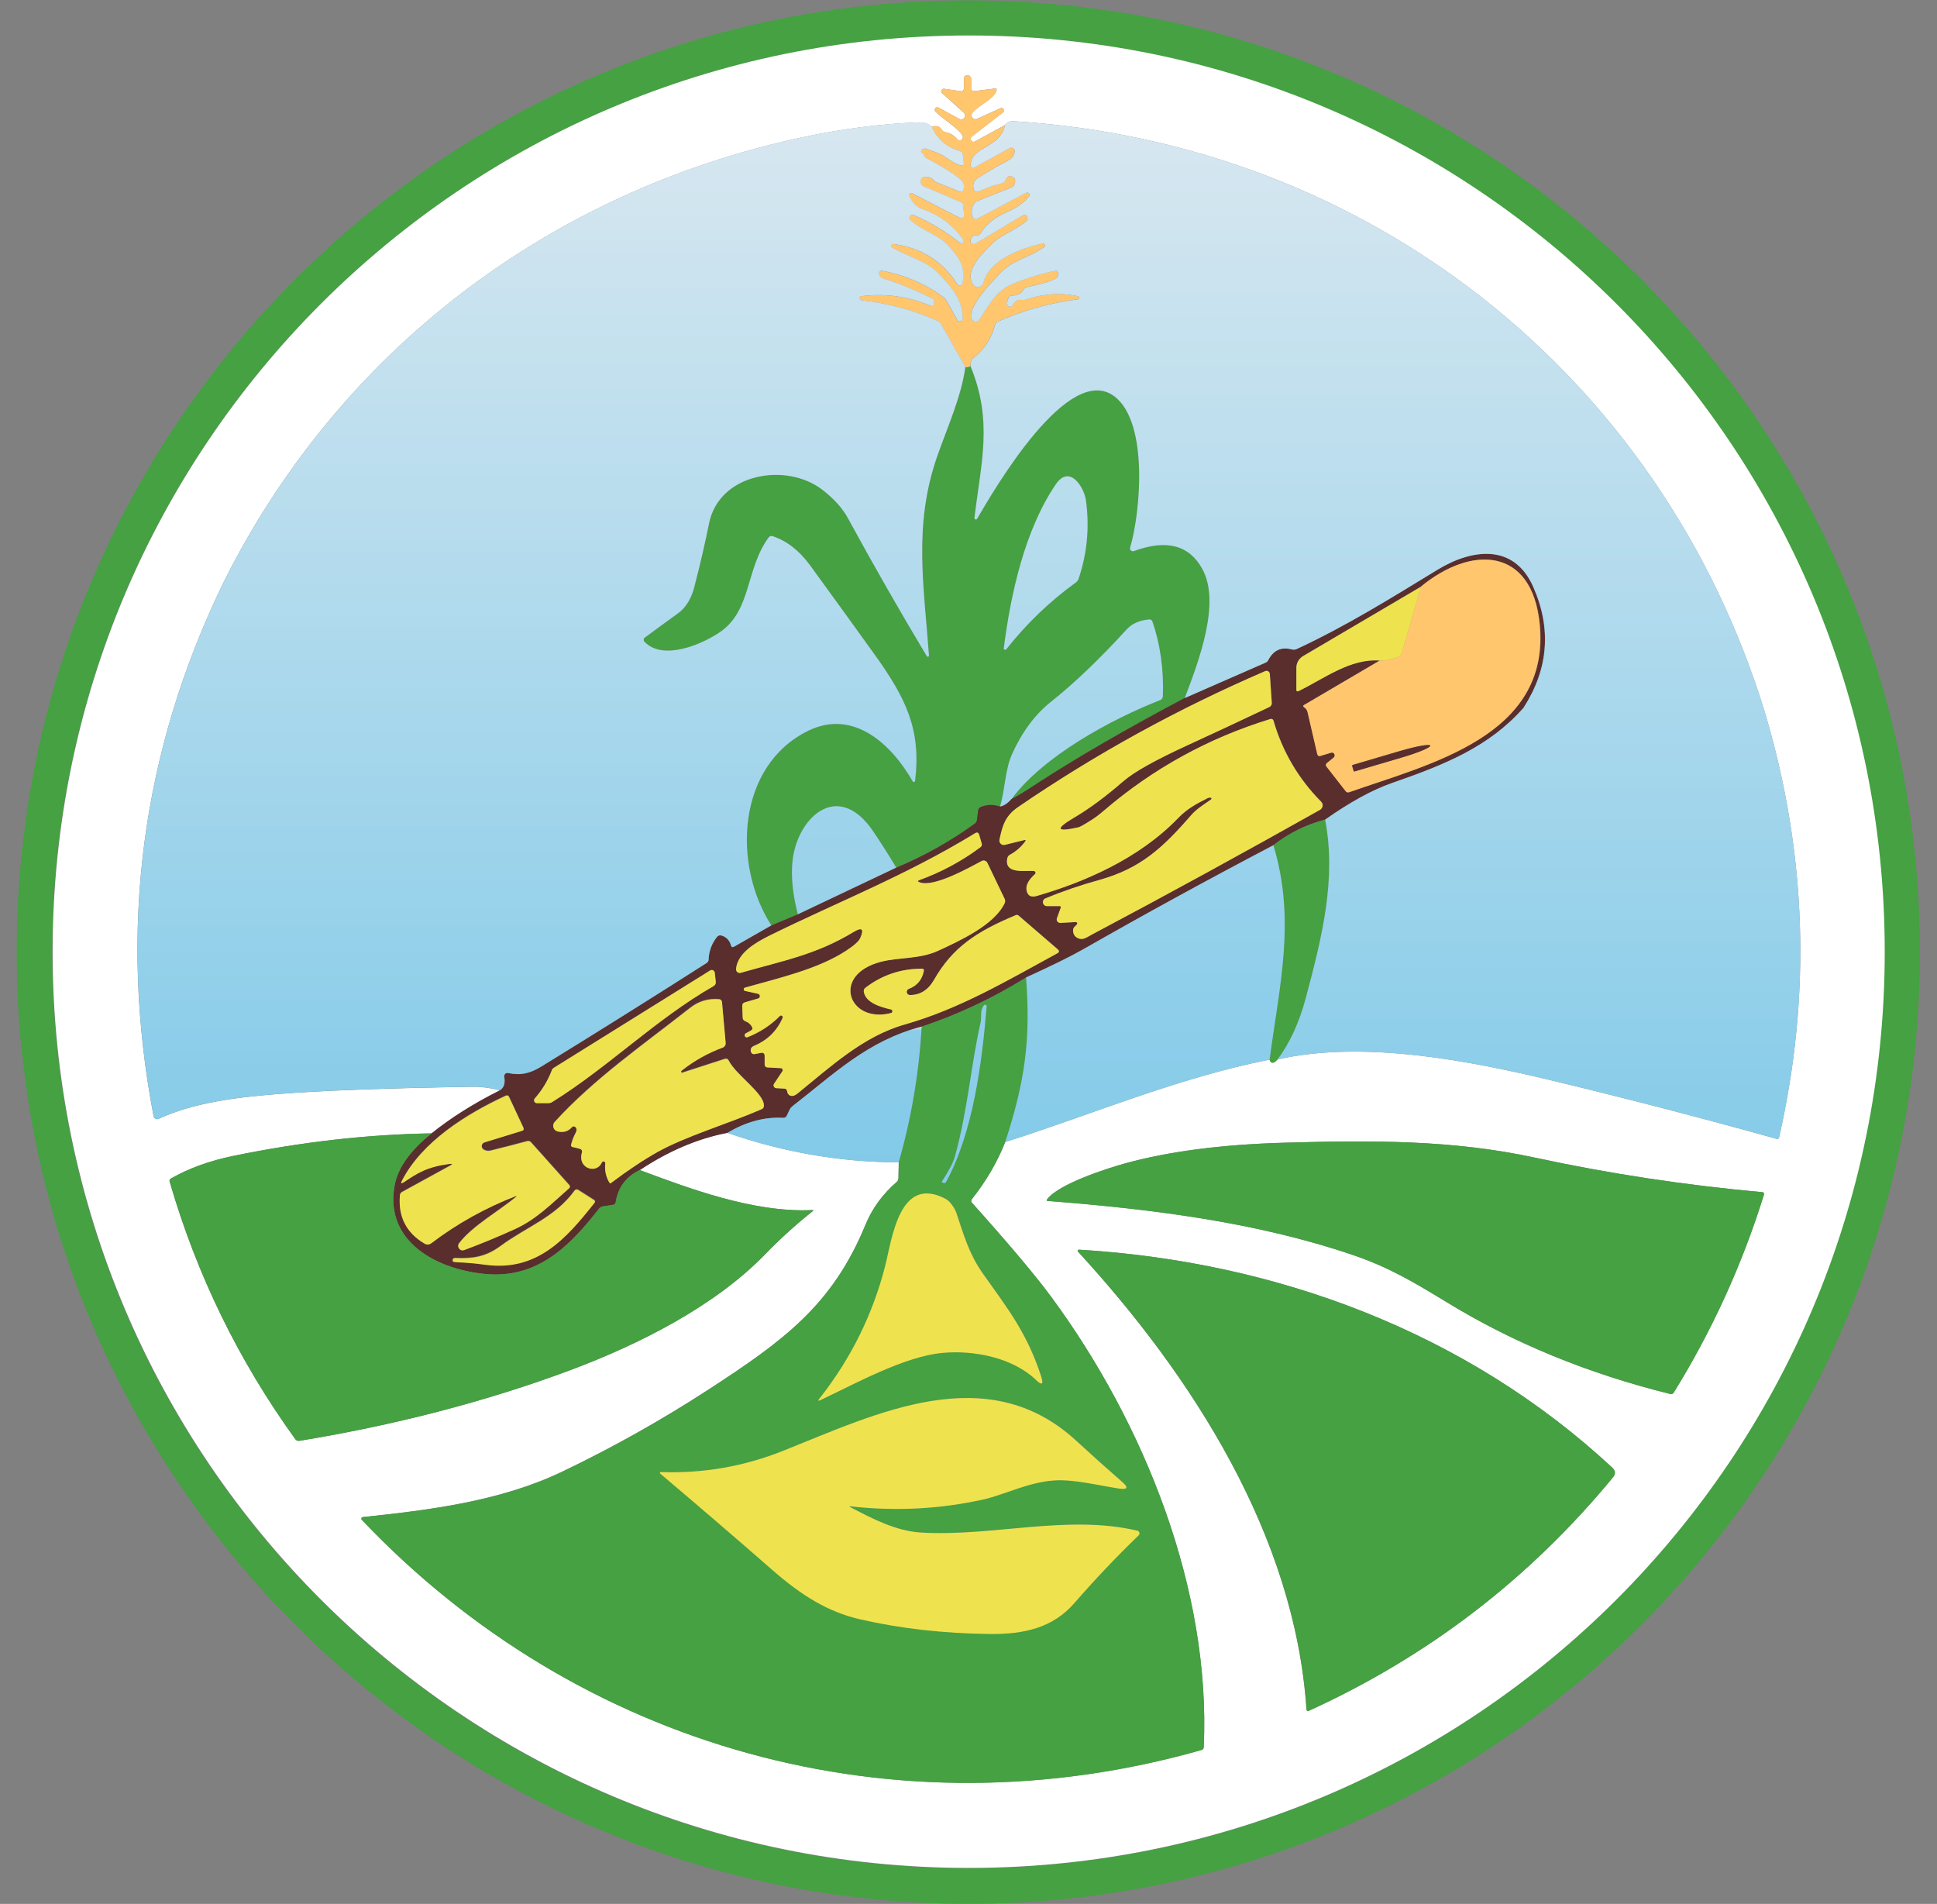 <svg width="58" height="57" viewBox="0 0 58 57" fill="none" xmlns="http://www.w3.org/2000/svg">
<rect x="0" y="0" width="58" height="57" fill="#808080" stroke="none"/>
<path d="M57.487 28.503C57.487 44.239 44.729 56.996 28.995 56.996C13.261 56.996 0.5 44.239 0.5 28.503C0.5 12.767 13.258 0.011 28.995 0.011C44.731 0.011 57.487 12.769 57.487 28.503ZM56.422 28.503C56.422 13.353 44.142 1.074 28.992 1.074C13.843 1.074 1.565 13.355 1.565 28.503C1.565 43.651 13.845 55.933 28.995 55.933C44.145 55.933 56.424 43.653 56.424 28.503H56.422Z" fill="#45A142"/>
<path d="M56.435 28.492C56.435 43.642 44.156 55.922 29.006 55.922C13.856 55.922 1.576 43.642 1.576 28.492C1.576 13.342 13.856 1.062 29.006 1.062C44.156 1.062 56.435 13.342 56.435 28.492ZM27.897 3.793C27.806 3.701 27.673 3.656 27.496 3.665C26.372 3.707 25.212 3.857 24.016 4.112C16.465 5.729 10.157 10.499 6.69 17.44C4.231 22.507 3.533 27.832 4.598 33.416C4.611 33.486 4.687 33.526 4.75 33.496C5.819 33.001 7.133 32.849 8.291 32.756C9.617 32.651 11.574 32.577 14.158 32.537C14.413 32.533 14.683 32.569 14.967 32.642C14.181 33.035 13.499 33.465 12.922 33.931C10.994 33.962 9.018 34.188 6.996 34.604C6.275 34.753 5.646 34.979 5.115 35.285C5.079 35.306 5.066 35.337 5.079 35.375C5.889 38.163 7.141 40.734 8.841 43.085C8.871 43.125 8.917 43.144 8.963 43.136C11.713 42.687 14.512 41.982 17.118 41.004C19.122 40.251 21.397 39.112 22.905 37.556C23.354 37.094 23.831 36.662 24.333 36.261C24.364 36.238 24.36 36.227 24.32 36.227C22.54 36.314 20.549 35.546 19.155 35.029C20.02 34.456 20.893 34.085 21.781 33.914C23.464 34.5 25.174 34.793 26.91 34.798L26.901 35.274C26.901 35.316 26.882 35.356 26.849 35.384C26.427 35.749 26.115 36.177 25.914 36.666C24.921 39.081 23.451 40.146 21.216 41.599C19.811 42.512 18.354 43.33 16.84 44.055C14.98 44.945 12.863 45.207 10.861 45.418C10.821 45.422 10.804 45.47 10.832 45.5C17.329 52.345 26.817 54.996 35.98 52.389C36.016 52.379 36.039 52.347 36.041 52.312C36.262 47.59 34.257 42.598 31.477 38.828C31.005 38.184 30.212 37.246 29.103 36.008C29.071 35.972 29.069 35.934 29.101 35.896C29.531 35.352 29.864 34.783 30.096 34.19C32.576 33.41 35.263 32.263 38.013 31.723C38.057 31.849 38.139 31.847 38.253 31.717C40.841 31.132 44.012 31.759 46.473 32.349C48.717 32.889 50.957 33.469 53.19 34.093C53.234 34.106 53.262 34.089 53.272 34.045C54.24 29.781 54.101 25.55 52.853 21.352C49.757 11.219 40.942 4.295 30.36 3.629C30.237 3.623 30.149 3.661 30.094 3.745L29.191 4.236C29.151 4.257 29.101 4.247 29.078 4.207C29.052 4.169 29.061 4.116 29.096 4.089L30.035 3.363C30.064 3.34 30.071 3.3 30.052 3.268C30.033 3.237 29.993 3.224 29.959 3.239L29.259 3.557C29.145 3.61 29.04 3.475 29.116 3.378C29.291 3.152 29.761 2.975 29.839 2.707C29.852 2.663 29.835 2.644 29.79 2.65L29.17 2.728C29.124 2.735 29.084 2.695 29.088 2.648C29.096 2.545 29.092 2.446 29.078 2.345C29.069 2.288 29.018 2.248 28.962 2.252C28.905 2.256 28.86 2.305 28.86 2.362V2.657C28.86 2.701 28.82 2.737 28.774 2.731L28.274 2.659C28.2 2.648 28.156 2.739 28.213 2.79L28.86 3.374C28.905 3.412 28.911 3.477 28.877 3.526C28.843 3.574 28.78 3.589 28.727 3.561L28.101 3.222C28.067 3.205 28.025 3.211 28.004 3.243C27.981 3.273 27.985 3.315 28.011 3.342C28.215 3.549 28.696 3.836 28.82 4.057C28.846 4.101 28.831 4.158 28.789 4.186C28.746 4.215 28.689 4.205 28.658 4.165C28.567 4.051 28.447 3.981 28.299 3.956C28.257 3.95 28.226 3.926 28.204 3.888C28.148 3.785 28.044 3.753 27.89 3.791M31.38 35.955C34.474 36.196 37.62 36.588 40.522 37.577C41.585 37.938 42.348 38.393 43.325 38.99C45.32 40.209 47.549 41.124 50.012 41.733C50.056 41.744 50.092 41.729 50.117 41.689C51.267 39.829 52.165 37.858 52.815 35.772C52.831 35.721 52.812 35.692 52.758 35.69C50.463 35.483 48.192 35.139 45.944 34.654C43.496 34.127 41.1 34.135 38.43 34.211C36.57 34.266 34.993 34.473 33.696 34.827C33.137 34.981 31.705 35.441 31.355 35.901C31.33 35.934 31.338 35.953 31.38 35.957M48.274 43.939C43.901 39.876 38.198 37.765 32.306 37.413C32.272 37.413 32.253 37.448 32.277 37.472C35.706 41.206 38.768 45.97 39.118 51.169C39.122 51.221 39.147 51.236 39.196 51.215C42.768 49.585 45.801 47.257 48.293 44.23C48.378 44.127 48.371 44.032 48.274 43.939Z" fill="white"/>
<path d="M30.094 3.743C29.929 4.473 29.033 4.376 29.064 4.966C29.067 5.015 29.122 5.046 29.164 5.021L30.222 4.435C30.305 4.391 30.401 4.462 30.383 4.555C30.357 4.665 30.288 4.751 30.172 4.812C29.834 4.987 29.533 5.165 29.265 5.34C29.166 5.405 29.126 5.496 29.143 5.612C29.159 5.734 29.229 5.766 29.351 5.711C29.556 5.616 29.771 5.542 29.992 5.489C30.037 5.479 30.075 5.449 30.096 5.409L30.138 5.331C30.161 5.287 30.197 5.268 30.248 5.272C30.372 5.283 30.416 5.354 30.385 5.491C30.372 5.546 30.332 5.591 30.281 5.612L29.252 6.023C29.212 6.04 29.18 6.067 29.157 6.105C29.084 6.234 29.075 6.367 29.128 6.504C29.149 6.554 29.208 6.575 29.254 6.55L30.722 5.772C30.79 5.736 30.859 5.818 30.811 5.877C30.361 6.432 29.777 6.308 29.351 6.993C29.33 7.027 29.294 7.046 29.259 7.044C29.14 7.041 29.073 7.092 29.058 7.2C29.048 7.28 29.134 7.335 29.202 7.294L30.627 6.443C30.665 6.421 30.714 6.432 30.739 6.468C30.779 6.527 30.775 6.58 30.724 6.622C30.383 6.911 29.969 7.018 29.678 7.318C29.417 7.588 28.866 8.094 29.128 8.509C29.21 8.64 29.408 8.608 29.446 8.459C29.619 7.765 30.614 7.415 31.222 7.29C31.281 7.278 31.317 7.356 31.266 7.394C30.857 7.691 30.313 7.792 29.982 8.14C29.729 8.406 29.006 9.14 29.075 9.517C29.098 9.64 29.259 9.671 29.328 9.566C29.59 9.163 29.826 8.712 30.286 8.515C30.705 8.336 31.142 8.201 31.593 8.104C31.635 8.094 31.663 8.111 31.677 8.153C31.707 8.239 31.677 8.303 31.591 8.347C31.437 8.427 31.161 8.509 30.758 8.591C30.709 8.602 30.672 8.627 30.646 8.667C30.566 8.792 30.45 8.851 30.305 8.847C30.256 8.847 30.222 8.866 30.201 8.91L30.144 9.041C30.123 9.091 30.144 9.15 30.195 9.171C30.245 9.195 30.305 9.171 30.328 9.123C30.381 9.013 30.473 8.963 30.602 8.977C30.646 8.984 30.693 8.977 30.735 8.963C31.235 8.79 31.749 8.758 32.274 8.866C32.295 8.87 32.312 8.891 32.31 8.914C32.31 8.935 32.293 8.954 32.27 8.958C31.439 9.066 30.64 9.289 29.872 9.629C29.828 9.648 29.8 9.682 29.79 9.728C29.689 10.124 29.482 10.443 29.174 10.688C29.071 10.77 29.058 10.837 29.056 10.96C29.006 10.995 28.955 11.006 28.904 10.989L28.168 9.694C28.147 9.656 28.116 9.627 28.076 9.61C27.344 9.283 26.58 9.076 25.783 8.986C25.754 8.984 25.73 8.956 25.73 8.927C25.73 8.897 25.754 8.87 25.783 8.868C26.506 8.777 27.2 8.874 27.869 9.159C27.917 9.18 27.949 9.165 27.957 9.112L27.97 9.045C27.981 8.996 27.962 8.963 27.919 8.941C27.439 8.697 26.943 8.494 26.431 8.33C26.401 8.319 26.38 8.307 26.363 8.286C26.34 8.258 26.327 8.235 26.319 8.214C26.3 8.155 26.344 8.094 26.399 8.104C27.07 8.227 27.681 8.486 28.234 8.887C28.274 8.916 28.308 8.952 28.333 8.996L28.66 9.578C28.702 9.654 28.82 9.627 28.822 9.538C28.841 8.984 28.449 8.551 28.088 8.176C27.732 7.807 27.162 7.68 26.711 7.408C26.658 7.377 26.686 7.299 26.747 7.305C27.58 7.415 28.217 7.815 28.662 8.509C28.704 8.575 28.803 8.553 28.818 8.478C28.904 7.971 28.731 7.737 28.415 7.377C28.116 7.031 27.633 6.919 27.257 6.59C27.224 6.561 27.217 6.512 27.24 6.474C27.264 6.438 27.312 6.421 27.352 6.44C27.852 6.651 28.312 6.93 28.733 7.269C28.761 7.29 28.801 7.29 28.826 7.267C28.854 7.242 28.858 7.204 28.837 7.174C28.541 6.746 28.137 6.443 27.626 6.263C27.449 6.202 27.314 6.071 27.226 5.869C27.202 5.816 27.259 5.763 27.31 5.789L28.744 6.527C28.801 6.556 28.87 6.51 28.864 6.447L28.839 6.143C28.837 6.105 28.811 6.071 28.776 6.057L27.654 5.576C27.504 5.513 27.552 5.287 27.717 5.291C27.822 5.293 27.905 5.333 27.962 5.409C27.974 5.428 27.995 5.443 28.019 5.451L28.757 5.747C28.793 5.759 28.816 5.749 28.833 5.715C28.885 5.593 28.868 5.489 28.786 5.403C28.647 5.259 28.291 5.032 27.717 4.722C27.688 4.705 27.671 4.682 27.666 4.648C27.662 4.623 27.645 4.604 27.616 4.589C27.574 4.57 27.563 4.526 27.59 4.49C27.62 4.454 27.677 4.437 27.721 4.452C27.829 4.49 27.941 4.53 28.056 4.572C28.314 4.665 28.472 4.871 28.765 4.952C28.833 4.968 28.862 4.943 28.856 4.874L28.826 4.62C28.82 4.57 28.793 4.538 28.744 4.523C28.333 4.405 28.05 4.161 27.894 3.792C28.048 3.754 28.151 3.785 28.208 3.889C28.229 3.925 28.261 3.948 28.303 3.956C28.453 3.982 28.571 4.051 28.662 4.165C28.693 4.205 28.75 4.213 28.793 4.186C28.835 4.157 28.849 4.102 28.824 4.057C28.7 3.836 28.219 3.549 28.014 3.343C27.989 3.315 27.985 3.273 28.008 3.243C28.029 3.212 28.071 3.203 28.105 3.222L28.731 3.562C28.784 3.589 28.845 3.575 28.881 3.526C28.915 3.477 28.906 3.412 28.864 3.374L28.217 2.79C28.16 2.739 28.204 2.649 28.278 2.659L28.778 2.731C28.822 2.737 28.864 2.701 28.864 2.657V2.362C28.864 2.305 28.909 2.256 28.965 2.252C29.022 2.248 29.073 2.288 29.081 2.345C29.096 2.446 29.1 2.547 29.092 2.649C29.088 2.695 29.128 2.733 29.174 2.729L29.794 2.651C29.838 2.644 29.855 2.663 29.843 2.708C29.765 2.976 29.297 3.155 29.119 3.378C29.044 3.477 29.149 3.61 29.263 3.558L29.963 3.239C29.997 3.224 30.037 3.237 30.056 3.269C30.075 3.3 30.068 3.34 30.039 3.364L29.1 4.089C29.064 4.116 29.056 4.169 29.081 4.207C29.107 4.245 29.157 4.258 29.195 4.237L30.098 3.745L30.094 3.743Z" fill="#FFC66E"/>
<path d="M29.058 10.96C29.745 12.615 29.366 13.887 29.178 15.505C29.172 15.549 29.233 15.57 29.256 15.53C29.775 14.642 31.993 10.821 33.37 11.867C34.397 12.645 34.151 15.34 33.84 16.392C33.819 16.46 33.885 16.521 33.95 16.498C34.924 16.139 35.606 16.316 35.998 17.027C36.557 18.041 35.907 19.758 35.475 20.897C33.708 21.833 32.227 22.691 31.034 23.47C30.648 23.723 30.399 23.872 30.289 23.921C31.244 22.632 33.271 21.538 34.739 20.96C34.785 20.943 34.817 20.897 34.819 20.846C34.853 20.028 34.733 19.26 34.509 18.613C34.492 18.564 34.458 18.543 34.408 18.548C34.121 18.571 33.897 18.67 33.737 18.843C32.921 19.737 32.166 20.458 31.474 21.009C30.989 21.392 30.599 21.92 30.3 22.59C30.097 23.046 30.097 23.619 29.948 24.144C29.747 24.077 29.555 24.081 29.374 24.155C29.323 24.176 29.296 24.212 29.29 24.265L29.252 24.545C29.245 24.589 29.22 24.632 29.184 24.659C28.467 25.178 27.685 25.616 26.837 25.975C26.607 25.591 26.375 25.226 26.139 24.88C25.078 23.328 23.845 24.497 23.727 25.825C23.686 26.279 23.741 26.797 23.891 27.373L23.1 27.704C21.938 25.91 22.054 22.938 24.199 21.882C25.557 21.213 26.702 22.284 27.333 23.394C27.349 23.427 27.4 23.415 27.404 23.379C27.588 21.846 27.139 20.916 26.19 19.593C25.551 18.704 24.905 17.814 24.26 16.926C23.937 16.485 23.564 16.194 23.138 16.053C23.09 16.038 23.052 16.051 23.022 16.089C22.328 17.027 22.512 18.269 21.571 18.919C21.036 19.288 19.855 19.8 19.3 19.212C19.266 19.176 19.27 19.119 19.311 19.09C19.648 18.841 19.979 18.598 20.304 18.364C20.557 18.183 20.728 17.887 20.818 17.474C20.983 16.841 21.12 16.241 21.234 15.675C21.535 14.163 23.547 13.834 24.625 14.661C24.975 14.931 25.234 15.218 25.397 15.521C26.154 16.911 26.94 18.286 27.756 19.648C27.773 19.678 27.822 19.663 27.82 19.627C27.67 17.55 27.352 15.736 28.056 13.693C28.355 12.826 28.786 11.894 28.91 10.989C28.961 11.006 29.011 10.996 29.062 10.96M31.618 14.499C30.688 15.867 30.268 17.784 30.061 19.404C30.055 19.448 30.11 19.469 30.137 19.435C30.736 18.674 31.43 18.008 32.217 17.438C32.257 17.409 32.284 17.373 32.299 17.326C32.556 16.563 32.628 15.781 32.518 14.979C32.463 14.583 32.029 13.893 31.616 14.501L31.618 14.499Z" fill="#45A142"/>
<path d="M45.626 21.186C44.588 22.36 43.27 22.89 41.686 23.44C41.092 23.647 40.423 24.014 39.681 24.537C39.107 24.686 38.589 24.944 38.129 25.304C36.187 26.323 34.284 27.365 32.416 28.43C32.081 28.622 31.518 28.9 30.725 29.263C29.727 29.883 28.685 30.374 27.599 30.735C25.967 31.161 24.961 32.166 23.734 33.113C23.698 33.143 23.666 33.177 23.647 33.219L23.557 33.407C23.538 33.444 23.498 33.468 23.453 33.465C22.897 33.434 22.34 33.584 21.783 33.915C20.895 34.086 20.022 34.457 19.158 35.03C18.748 35.226 18.508 35.547 18.436 35.992C18.43 36.038 18.403 36.066 18.356 36.072L18.053 36.118C18.008 36.125 17.966 36.15 17.937 36.186C17.064 37.308 16.091 38.291 14.527 38.141C13.103 38.006 11.505 37.192 11.817 35.49C11.914 34.963 12.283 34.442 12.924 33.932C13.502 33.465 14.185 33.037 14.97 32.643C15.09 32.567 15.134 32.432 15.098 32.24C15.085 32.173 15.147 32.112 15.216 32.126C15.598 32.207 15.87 32.139 16.216 31.928C17.873 30.91 19.52 29.878 21.159 28.832C21.197 28.807 21.218 28.773 21.218 28.729C21.229 28.474 21.313 28.248 21.471 28.05C21.503 28.01 21.558 27.993 21.606 28.01C21.752 28.054 21.844 28.151 21.889 28.305C21.903 28.358 21.933 28.371 21.981 28.343L23.097 27.706L23.888 27.375L26.836 25.977C27.684 25.621 28.464 25.182 29.183 24.661C29.219 24.634 29.246 24.594 29.251 24.547L29.288 24.267C29.295 24.214 29.322 24.178 29.373 24.157C29.556 24.081 29.746 24.079 29.947 24.147C30.056 24.13 30.17 24.054 30.286 23.921C30.396 23.872 30.645 23.723 31.03 23.47C32.226 22.692 33.706 21.833 35.472 20.897L37.891 19.838C37.924 19.823 37.954 19.798 37.971 19.764C38.127 19.463 38.365 19.357 38.679 19.442C38.728 19.454 38.774 19.452 38.821 19.431C40.29 18.75 41.64 17.911 43.028 17.063C44.057 16.433 45.328 16.249 45.91 17.575C46.459 18.824 46.362 20.028 45.619 21.186M42.538 17.567L39.017 19.64C38.892 19.712 38.816 19.847 38.816 19.99V20.642C38.814 20.694 38.837 20.709 38.884 20.686C39.651 20.313 40.432 19.705 41.317 19.775L39.054 21.104C39.021 21.122 39.019 21.144 39.048 21.169L39.08 21.194C39.118 21.226 39.143 21.266 39.156 21.314L39.447 22.571C39.459 22.628 39.495 22.647 39.548 22.628L39.86 22.533C39.947 22.506 40.01 22.62 39.938 22.679L39.731 22.848C39.702 22.873 39.698 22.915 39.721 22.947L40.299 23.687C40.324 23.721 40.358 23.731 40.402 23.716C42.806 22.871 46.433 22.042 46.109 18.693C45.883 16.361 44.05 16.321 42.547 17.565M31.764 27.177L31.652 27.487C31.627 27.559 31.682 27.633 31.758 27.628L32.214 27.603C32.254 27.601 32.277 27.649 32.247 27.679L32.178 27.746C32.15 27.774 32.135 27.81 32.135 27.85C32.135 27.957 32.18 28.033 32.268 28.08C32.424 28.162 32.547 28.058 32.688 27.983C34.989 26.762 37.27 25.515 39.529 24.244C39.618 24.193 39.635 24.073 39.563 24.001C38.882 23.311 38.405 22.502 38.135 21.572C38.124 21.536 38.084 21.513 38.049 21.523C36.189 22.093 34.52 23.01 33.047 24.277C32.922 24.385 32.804 24.474 32.69 24.545C32.473 24.682 32.342 24.756 32.298 24.767C31.623 24.918 31.585 24.819 32.18 24.469C32.627 24.206 33.114 23.843 33.645 23.383C33.96 23.111 34.594 22.755 35.545 22.318C36.366 21.941 37.186 21.557 38.013 21.165C38.059 21.144 38.087 21.095 38.084 21.044L38.025 20.174C38.021 20.106 37.95 20.064 37.888 20.091C35.286 21.211 32.823 22.567 30.497 24.155C30.109 24.421 30.022 24.703 29.932 25.136C29.911 25.23 29.999 25.315 30.092 25.292L30.668 25.15C30.718 25.138 30.729 25.15 30.697 25.195C30.575 25.359 30.425 25.49 30.246 25.587C30.202 25.61 30.174 25.646 30.166 25.697C30.067 26.186 30.703 26.051 30.961 26.074C31.009 26.078 31.028 26.137 30.992 26.169C30.851 26.302 30.697 26.475 30.75 26.681C30.786 26.823 30.885 26.869 31.049 26.821C32.426 26.424 34.095 25.728 35.29 24.48C35.55 24.21 35.851 24.05 36.17 23.891C36.199 23.877 36.224 23.872 36.248 23.879C36.292 23.891 36.296 23.913 36.258 23.938C36.056 24.083 35.834 24.212 35.67 24.404C34.814 25.391 34.145 25.998 32.937 26.338C32.367 26.498 31.821 26.683 31.305 26.896C31.186 26.945 31.22 27.122 31.349 27.122H31.733C31.766 27.126 31.779 27.143 31.766 27.175M26.684 30.326C25.427 30.657 24.862 29.191 26.374 28.794C26.92 28.651 27.534 28.723 28.105 28.457C28.738 28.162 29.771 27.694 30.084 27.038C30.1 26.998 30.1 26.951 30.084 26.911L29.567 25.834C29.535 25.768 29.455 25.741 29.392 25.777C29.006 25.983 27.941 26.584 27.528 26.409C27.475 26.388 27.475 26.367 27.528 26.348C28.186 26.11 28.797 25.779 29.36 25.361C29.398 25.332 29.411 25.296 29.396 25.252L29.32 24.99C29.299 24.923 29.261 24.908 29.198 24.944C27.129 26.209 25.096 26.994 23.032 28.014C22.635 28.21 22.078 28.529 22.04 29.01C22.034 29.085 22.106 29.145 22.18 29.123C23.426 28.765 24.419 28.59 25.554 27.904C25.813 27.748 25.881 27.808 25.758 28.084C25.716 28.179 25.577 28.303 25.343 28.457C24.493 29.018 23.285 29.288 22.308 29.566C22.258 29.581 22.26 29.653 22.31 29.665L22.696 29.75C22.77 29.767 22.774 29.87 22.703 29.891L22.304 30.007C22.251 30.024 22.224 30.06 22.226 30.115L22.239 30.46C22.239 30.517 22.268 30.553 22.319 30.572C22.405 30.604 22.471 30.659 22.515 30.737C22.544 30.785 22.532 30.823 22.485 30.851L22.329 30.937C22.3 30.954 22.289 30.99 22.304 31.019C22.317 31.049 22.353 31.064 22.384 31.051C22.753 30.905 23.074 30.695 23.352 30.416C23.392 30.376 23.456 30.42 23.434 30.473C23.264 30.861 22.981 31.14 22.587 31.306C22.538 31.327 22.506 31.352 22.492 31.382C22.471 31.424 22.473 31.468 22.498 31.513C22.517 31.547 22.555 31.563 22.591 31.557L22.781 31.521C22.859 31.506 22.897 31.538 22.897 31.616V31.859C22.897 31.92 22.928 31.953 22.989 31.956L23.382 31.977C23.428 31.979 23.453 32.032 23.428 32.069L23.179 32.443C23.143 32.498 23.179 32.571 23.242 32.576L23.495 32.59C23.531 32.593 23.563 32.62 23.567 32.656C23.58 32.738 23.618 32.789 23.681 32.806C23.74 32.82 23.808 32.797 23.881 32.736C24.864 31.941 25.843 31.023 27.089 30.671C28.73 30.205 30.138 29.368 31.659 28.539C31.722 28.506 31.726 28.465 31.672 28.419L30.507 27.415C30.478 27.39 30.446 27.384 30.413 27.398C29.248 27.886 28.523 28.358 27.968 29.334C27.796 29.636 27.557 29.786 27.247 29.788C27.142 29.788 27.114 29.642 27.213 29.604C27.462 29.509 27.612 29.33 27.663 29.067C27.673 29.022 27.652 28.999 27.606 28.999C26.973 28.999 26.41 29.191 25.914 29.57C25.874 29.6 25.86 29.64 25.866 29.689C25.919 30.028 26.399 30.157 26.68 30.22C26.737 30.233 26.737 30.313 26.68 30.328M16.52 32.046C16.401 32.354 16.233 32.633 16.013 32.881C15.965 32.938 16.003 33.025 16.077 33.025H16.414C16.458 33.025 16.5 33.012 16.536 32.989C18.238 31.928 19.619 30.522 21.363 29.52C21.414 29.49 21.437 29.446 21.431 29.387L21.401 29.119C21.393 29.052 21.319 29.016 21.262 29.052L16.585 31.964C16.553 31.983 16.53 32.013 16.517 32.046M20.406 32.046C20.779 31.751 21.189 31.519 21.638 31.352C21.697 31.331 21.733 31.272 21.726 31.211L21.617 29.988C21.612 29.944 21.576 29.91 21.532 29.906C21.205 29.878 20.914 29.965 20.657 30.169C19.24 31.285 17.802 32.274 16.608 33.579C16.517 33.676 16.568 33.835 16.697 33.864C16.87 33.904 17.013 33.862 17.123 33.736C17.148 33.708 17.188 33.704 17.218 33.725C17.243 33.742 17.258 33.769 17.262 33.803C17.266 33.833 17.253 33.873 17.228 33.921C17.171 34.026 17.129 34.138 17.099 34.258C17.089 34.296 17.104 34.322 17.144 34.33L17.352 34.381C17.416 34.398 17.439 34.438 17.422 34.501C17.285 34.978 17.865 35.148 18.017 34.796C18.027 34.771 18.055 34.756 18.082 34.763C18.108 34.769 18.126 34.796 18.122 34.822C18.099 35.032 18.141 35.228 18.251 35.404C18.259 35.416 18.276 35.42 18.289 35.41C18.782 35.037 19.248 34.727 19.685 34.48C20.537 34.003 21.773 33.647 22.806 33.196C22.846 33.179 22.869 33.147 22.871 33.101C22.895 32.732 22.043 32.183 21.821 31.747C21.796 31.694 21.754 31.677 21.697 31.694L20.44 32.101C20.402 32.114 20.375 32.065 20.406 32.038M13.472 34.891L12.04 35.676C12.005 35.697 11.979 35.733 11.977 35.775C11.922 36.414 12.169 36.897 12.717 37.221C12.778 37.257 12.854 37.253 12.913 37.211C13.696 36.62 14.541 36.148 15.454 35.794C15.459 35.794 15.465 35.794 15.467 35.798C15.467 35.802 15.467 35.809 15.465 35.811C14.953 36.243 14.153 36.681 13.751 37.207C13.668 37.312 13.776 37.46 13.9 37.413C14.432 37.217 14.944 37.006 15.436 36.779C16.068 36.487 16.517 36.024 17.038 35.568C17.074 35.536 17.076 35.503 17.045 35.465L15.902 34.187C15.874 34.157 15.832 34.145 15.792 34.153C15.431 34.25 15.066 34.345 14.704 34.434C14.615 34.455 14.539 34.444 14.476 34.4C14.396 34.343 14.417 34.216 14.51 34.189L15.632 33.843C15.682 33.828 15.695 33.799 15.674 33.75L15.248 32.837C15.225 32.789 15.189 32.774 15.14 32.797C13.978 33.333 12.641 34.166 12.038 35.338C11.996 35.42 12.013 35.435 12.091 35.385C12.515 35.102 12.772 34.931 13.455 34.834C13.563 34.819 13.569 34.836 13.474 34.891M13.641 37.772C13.945 37.782 14.246 37.808 14.543 37.85C16.102 38.061 16.969 37.053 17.804 36C17.831 35.967 17.827 35.937 17.791 35.914L17.317 35.612C17.281 35.589 17.234 35.6 17.207 35.633C16.64 36.424 15.764 36.722 14.995 37.289C14.541 37.624 14.155 37.673 13.626 37.652C13.573 37.65 13.542 37.706 13.569 37.751C13.576 37.761 13.601 37.768 13.643 37.77L13.641 37.772Z" fill="#592E2D"/>
<path d="M41.318 19.776C41.506 19.776 41.696 19.736 41.883 19.654C41.924 19.637 41.953 19.601 41.966 19.561L42.541 17.566C44.045 16.322 45.878 16.362 46.103 18.695C46.428 22.043 42.801 22.872 40.397 23.718C40.355 23.73 40.321 23.722 40.293 23.688L39.716 22.948C39.692 22.919 39.697 22.874 39.726 22.849L39.933 22.68C40.005 22.621 39.943 22.507 39.855 22.535L39.543 22.63C39.49 22.647 39.456 22.63 39.441 22.573L39.15 21.316C39.138 21.267 39.115 21.227 39.075 21.196L39.043 21.17C39.013 21.145 39.013 21.124 39.049 21.105L41.312 19.776M40.481 22.923L40.53 23.085C40.53 23.085 40.542 23.098 40.551 23.096L41.964 22.68C42.453 22.535 42.839 22.377 42.822 22.322C42.805 22.269 42.396 22.343 41.909 22.486L40.496 22.902C40.496 22.902 40.483 22.914 40.483 22.923H40.481Z" fill="#FFC66E"/>
<path d="M42.545 17.566L41.969 19.561C41.956 19.601 41.927 19.637 41.887 19.654C41.697 19.736 41.507 19.779 41.322 19.776C40.438 19.705 39.656 20.314 38.888 20.688C38.842 20.711 38.818 20.696 38.818 20.643V19.992C38.821 19.846 38.898 19.713 39.021 19.642L42.543 17.569L42.545 17.566Z" fill="#EEE34E"/>
<path d="M31.728 27.128H31.344C31.215 27.124 31.182 26.949 31.3 26.898C31.817 26.683 32.361 26.498 32.932 26.34C34.143 26 34.809 25.395 35.665 24.406C35.832 24.214 36.051 24.087 36.254 23.94C36.289 23.914 36.287 23.893 36.243 23.881C36.22 23.874 36.194 23.879 36.165 23.893C35.846 24.052 35.545 24.212 35.286 24.482C34.09 25.728 32.42 26.424 31.045 26.823C30.88 26.871 30.781 26.823 30.745 26.683C30.69 26.477 30.844 26.304 30.988 26.171C31.024 26.137 31.005 26.08 30.956 26.076C30.699 26.053 30.064 26.186 30.161 25.698C30.172 25.65 30.197 25.612 30.241 25.589C30.421 25.492 30.572 25.361 30.692 25.197C30.724 25.154 30.714 25.14 30.663 25.152L30.087 25.294C29.992 25.317 29.906 25.233 29.927 25.138C30.018 24.705 30.102 24.423 30.492 24.157C32.816 22.567 35.281 21.213 37.884 20.093C37.945 20.066 38.017 20.11 38.021 20.175L38.08 21.046C38.082 21.097 38.054 21.145 38.008 21.167C37.184 21.559 36.361 21.943 35.541 22.32C34.59 22.757 33.957 23.111 33.641 23.385C33.109 23.845 32.622 24.208 32.175 24.471C31.58 24.821 31.62 24.92 32.293 24.768C32.337 24.758 32.468 24.686 32.685 24.547C32.799 24.475 32.917 24.387 33.042 24.279C34.516 23.014 36.182 22.095 38.044 21.525C38.08 21.515 38.12 21.536 38.13 21.574C38.4 22.504 38.877 23.316 39.558 24.003C39.63 24.075 39.613 24.195 39.524 24.245C37.266 25.515 34.986 26.764 32.683 27.985C32.542 28.06 32.42 28.164 32.264 28.081C32.175 28.037 32.131 27.959 32.131 27.852C32.131 27.814 32.145 27.776 32.173 27.748L32.242 27.681C32.272 27.651 32.249 27.603 32.209 27.605L31.753 27.63C31.677 27.634 31.62 27.561 31.648 27.489L31.76 27.179C31.772 27.145 31.76 27.13 31.726 27.128H31.728Z" fill="#EEE34E"/>
<path d="M40.49 22.923C40.49 22.923 40.492 22.906 40.503 22.902L41.916 22.486C42.405 22.341 42.814 22.267 42.829 22.322C42.846 22.377 42.46 22.537 41.971 22.68L40.558 23.096C40.558 23.096 40.541 23.094 40.537 23.085L40.488 22.923H40.49Z" fill="#592E2D"/>
<path d="M39.678 24.538C40.019 26.318 39.587 28.047 39.096 29.89C38.899 30.618 38.619 31.229 38.254 31.719C38.14 31.849 38.058 31.852 38.014 31.725C38.309 29.498 38.804 27.545 38.128 25.306C38.587 24.945 39.104 24.688 39.68 24.538H39.678Z" fill="#45A142"/>
<path d="M26.679 30.33C26.736 30.315 26.734 30.235 26.679 30.222C26.398 30.159 25.918 30.03 25.865 29.691C25.859 29.642 25.873 29.604 25.913 29.573C26.407 29.193 26.97 29.003 27.605 29.001C27.651 29.001 27.67 29.022 27.662 29.069C27.611 29.332 27.463 29.511 27.212 29.606C27.113 29.644 27.141 29.79 27.246 29.79C27.554 29.79 27.794 29.638 27.967 29.336C28.522 28.36 29.247 27.887 30.412 27.4C30.445 27.386 30.479 27.39 30.506 27.417L31.671 28.421C31.723 28.468 31.719 28.508 31.658 28.541C30.137 29.37 28.729 30.207 27.088 30.673C25.842 31.028 24.863 31.943 23.881 32.738C23.805 32.799 23.739 32.822 23.68 32.807C23.617 32.791 23.577 32.74 23.566 32.658C23.56 32.622 23.53 32.594 23.494 32.592L23.241 32.578C23.176 32.573 23.14 32.5 23.178 32.445L23.427 32.072C23.452 32.033 23.427 31.981 23.381 31.979L22.988 31.958C22.927 31.956 22.896 31.922 22.896 31.861V31.618C22.896 31.54 22.858 31.508 22.78 31.523L22.59 31.559C22.554 31.565 22.516 31.549 22.497 31.515C22.472 31.471 22.472 31.426 22.491 31.384C22.506 31.355 22.537 31.327 22.586 31.308C22.98 31.142 23.265 30.863 23.433 30.475C23.454 30.422 23.391 30.38 23.351 30.418C23.075 30.697 22.752 30.907 22.383 31.053C22.352 31.066 22.316 31.053 22.303 31.021C22.288 30.99 22.301 30.954 22.328 30.939L22.484 30.853C22.533 30.825 22.544 30.787 22.514 30.739C22.47 30.661 22.404 30.606 22.318 30.574C22.265 30.555 22.238 30.517 22.238 30.462L22.225 30.117C22.225 30.06 22.25 30.026 22.303 30.009L22.702 29.893C22.773 29.872 22.769 29.769 22.695 29.752L22.309 29.667C22.257 29.657 22.257 29.585 22.307 29.568C23.284 29.29 24.492 29.02 25.342 28.459C25.576 28.305 25.715 28.181 25.757 28.086C25.88 27.809 25.812 27.748 25.553 27.907C24.418 28.592 23.425 28.767 22.179 29.125C22.105 29.146 22.033 29.087 22.04 29.012C22.079 28.531 22.636 28.214 23.031 28.016C25.093 26.998 27.128 26.213 29.197 24.946C29.258 24.91 29.298 24.925 29.319 24.992L29.395 25.254C29.408 25.298 29.395 25.336 29.359 25.363C28.796 25.783 28.185 26.112 27.527 26.35C27.474 26.369 27.472 26.39 27.527 26.411C27.938 26.586 29.005 25.985 29.391 25.779C29.454 25.743 29.536 25.77 29.566 25.836L30.083 26.913C30.102 26.953 30.102 27 30.083 27.04C29.77 27.698 28.735 28.166 28.105 28.459C27.533 28.725 26.919 28.653 26.373 28.796C24.861 29.193 25.424 30.659 26.683 30.328L26.679 30.33Z" fill="#EEE34E"/>
<path d="M16.519 32.05C16.532 32.016 16.555 31.986 16.586 31.968L21.264 29.055C21.321 29.019 21.395 29.055 21.403 29.123L21.432 29.39C21.439 29.45 21.416 29.494 21.365 29.523C19.621 30.525 18.24 31.932 16.538 32.992C16.502 33.016 16.46 33.028 16.416 33.028H16.078C16.004 33.028 15.964 32.942 16.015 32.885C16.234 32.636 16.403 32.358 16.521 32.05H16.519Z" fill="#EEE34E"/>
<path d="M30.724 29.265C30.865 31.148 30.69 32.373 30.1 34.193C29.866 34.786 29.535 35.355 29.105 35.899C29.075 35.937 29.075 35.975 29.107 36.011C30.216 37.249 31.007 38.189 31.481 38.83C34.261 42.601 36.266 47.593 36.045 52.314C36.045 52.35 36.019 52.382 35.984 52.392C26.819 54.999 17.333 52.348 10.836 45.503C10.808 45.473 10.825 45.425 10.865 45.42C12.867 45.21 14.984 44.95 16.844 44.058C18.356 43.333 19.815 42.514 21.22 41.601C23.455 40.146 24.925 39.083 25.918 36.669C26.118 36.179 26.431 35.751 26.852 35.387C26.886 35.359 26.903 35.319 26.905 35.277L26.913 34.8C27.293 33.47 27.523 32.116 27.601 30.737C28.687 30.376 29.729 29.885 30.726 29.265M29.368 30.589C29.073 31.865 28.984 33.221 28.592 34.63C28.541 34.809 28.413 35.056 28.204 35.374C28.198 35.385 28.204 35.399 28.215 35.401L28.25 35.414C28.286 35.427 28.316 35.414 28.333 35.38C29.142 33.885 29.404 31.814 29.543 30.131C29.547 30.083 29.486 30.064 29.459 30.102C29.41 30.171 29.383 30.247 29.383 30.33C29.379 30.479 29.375 30.564 29.37 30.587M28.229 40.501C29.162 40.416 30.313 40.636 31.026 41.308C31.207 41.479 31.26 41.445 31.184 41.209C30.754 39.88 30.165 39.157 29.419 38.096C29.022 37.531 28.86 36.951 28.645 36.31C28.601 36.177 28.457 35.96 28.331 35.893C26.933 35.144 26.72 37.09 26.511 37.902C26.137 39.349 25.492 40.663 24.539 41.873C24.492 41.932 24.503 41.945 24.573 41.913C25.695 41.38 27.11 40.602 28.232 40.498M25.501 45.096C26.835 45.245 28.154 45.176 29.453 44.887C30.077 44.75 30.8 44.368 31.582 44.318C32.162 44.282 32.879 44.467 33.51 44.56C33.773 44.6 33.803 44.533 33.603 44.358C33.187 43.997 32.73 43.588 32.232 43.13C29.564 40.676 26.266 42.31 23.463 43.428C22.282 43.9 21.057 44.113 19.79 44.067C19.765 44.067 19.754 44.096 19.773 44.111C20.905 45.07 22.032 46.041 23.155 47.019C23.988 47.744 24.779 48.251 25.762 48.476C26.958 48.75 28.248 48.896 29.636 48.915C30.665 48.928 31.528 48.736 32.173 47.993C32.791 47.283 33.434 46.606 34.1 45.962C34.147 45.918 34.126 45.838 34.062 45.823C31.973 45.328 29.727 46.007 27.58 45.878C26.844 45.834 26.131 45.469 25.49 45.129C25.431 45.098 25.433 45.085 25.501 45.094V45.096Z" fill="#45A142"/>
<path d="M20.442 32.113L21.699 31.706C21.756 31.689 21.798 31.706 21.823 31.759C22.045 32.196 22.897 32.744 22.874 33.113C22.872 33.157 22.848 33.189 22.808 33.208C21.775 33.657 20.539 34.015 19.687 34.492C19.249 34.739 18.785 35.049 18.291 35.422C18.279 35.433 18.262 35.428 18.253 35.416C18.144 35.241 18.101 35.044 18.125 34.834C18.127 34.806 18.11 34.781 18.084 34.775C18.057 34.768 18.03 34.781 18.019 34.808C17.867 35.158 17.287 34.988 17.424 34.513C17.441 34.45 17.418 34.41 17.355 34.393L17.146 34.342C17.106 34.332 17.093 34.309 17.102 34.271C17.131 34.15 17.176 34.039 17.23 33.933C17.256 33.885 17.268 33.845 17.264 33.815C17.26 33.781 17.245 33.756 17.22 33.737C17.19 33.716 17.148 33.72 17.125 33.748C17.015 33.874 16.872 33.916 16.699 33.876C16.57 33.847 16.52 33.689 16.61 33.592C17.804 32.286 19.244 31.295 20.659 30.182C20.917 29.979 21.21 29.89 21.535 29.918C21.579 29.922 21.615 29.956 21.619 30L21.729 31.223C21.735 31.285 21.699 31.343 21.64 31.365C21.191 31.531 20.782 31.761 20.409 32.058C20.377 32.084 20.404 32.134 20.442 32.122V32.113Z" fill="#EEE34E"/>
<path d="M28.908 10.988L28.172 9.693C28.151 9.655 28.12 9.626 28.079 9.609C27.348 9.282 26.584 9.076 25.787 8.985C25.758 8.983 25.735 8.955 25.735 8.926C25.735 8.896 25.758 8.869 25.787 8.867C26.511 8.776 27.204 8.873 27.873 9.158C27.921 9.179 27.953 9.164 27.961 9.111L27.974 9.044C27.985 8.995 27.966 8.962 27.924 8.941C27.443 8.696 26.947 8.493 26.435 8.329C26.405 8.318 26.384 8.306 26.367 8.285C26.344 8.257 26.331 8.234 26.323 8.213C26.304 8.154 26.348 8.093 26.403 8.103C27.074 8.226 27.685 8.485 28.238 8.886C28.278 8.915 28.311 8.951 28.337 8.995L28.664 9.577C28.706 9.653 28.824 9.626 28.826 9.537C28.845 8.983 28.453 8.55 28.092 8.175C27.736 7.806 27.166 7.679 26.715 7.407C26.662 7.376 26.69 7.298 26.751 7.304C27.584 7.414 28.221 7.814 28.666 8.508C28.708 8.574 28.807 8.553 28.822 8.477C28.908 7.971 28.735 7.736 28.419 7.376C28.12 7.03 27.637 6.918 27.261 6.589C27.227 6.56 27.221 6.511 27.244 6.473C27.268 6.437 27.316 6.421 27.356 6.439C27.856 6.65 28.316 6.929 28.738 7.268C28.765 7.289 28.805 7.289 28.83 7.266C28.858 7.241 28.862 7.203 28.841 7.173C28.546 6.745 28.141 6.442 27.63 6.262C27.453 6.201 27.318 6.07 27.23 5.868C27.206 5.815 27.263 5.763 27.314 5.788L28.748 6.526C28.805 6.555 28.875 6.509 28.868 6.446L28.843 6.142C28.841 6.104 28.816 6.07 28.78 6.056L27.658 5.575C27.508 5.512 27.556 5.286 27.721 5.29C27.826 5.292 27.909 5.332 27.966 5.408C27.978 5.427 27.999 5.442 28.023 5.45L28.761 5.746C28.797 5.758 28.82 5.748 28.837 5.714C28.889 5.592 28.872 5.488 28.79 5.402C28.651 5.259 28.295 5.031 27.721 4.721C27.692 4.704 27.675 4.681 27.67 4.647C27.666 4.622 27.649 4.603 27.62 4.588C27.578 4.569 27.567 4.525 27.595 4.489C27.624 4.453 27.681 4.436 27.725 4.451C27.833 4.489 27.945 4.529 28.061 4.571C28.318 4.664 28.476 4.871 28.769 4.951C28.837 4.968 28.866 4.942 28.86 4.873L28.83 4.62C28.824 4.569 28.797 4.537 28.748 4.523C28.337 4.404 28.054 4.16 27.898 3.791C27.808 3.698 27.675 3.654 27.497 3.662C26.373 3.704 25.214 3.854 24.018 4.109C16.466 5.727 10.159 10.497 6.692 17.437C4.233 22.505 3.535 27.829 4.6 33.414C4.612 33.483 4.688 33.523 4.752 33.494C5.821 32.998 7.135 32.846 8.292 32.754C9.619 32.648 11.576 32.574 14.159 32.534C14.414 32.53 14.684 32.566 14.969 32.64C15.089 32.564 15.133 32.429 15.098 32.237C15.085 32.169 15.146 32.108 15.216 32.123C15.597 32.203 15.869 32.136 16.215 31.925C17.873 30.906 19.52 29.875 21.158 28.829C21.196 28.804 21.217 28.77 21.217 28.726C21.228 28.471 21.312 28.245 21.47 28.047C21.502 28.007 21.557 27.99 21.605 28.007C21.751 28.051 21.844 28.148 21.888 28.302C21.903 28.355 21.932 28.367 21.981 28.34L23.096 27.703C21.934 25.908 22.05 22.937 24.195 21.88C25.553 21.212 26.698 22.283 27.329 23.392C27.346 23.426 27.396 23.413 27.401 23.378C27.584 21.845 27.135 20.915 26.186 19.592C25.547 18.702 24.901 17.812 24.256 16.925C23.933 16.484 23.56 16.193 23.134 16.052C23.086 16.037 23.048 16.049 23.018 16.087C22.325 17.026 22.508 18.268 21.567 18.918C21.032 19.287 19.851 19.799 19.296 19.211C19.262 19.175 19.267 19.118 19.307 19.088C19.644 18.839 19.975 18.597 20.3 18.363C20.553 18.181 20.724 17.886 20.815 17.473C20.979 16.84 21.116 16.239 21.23 15.674C21.532 14.162 23.543 13.833 24.621 14.66C24.971 14.93 25.23 15.216 25.393 15.52C26.15 16.91 26.936 18.285 27.753 19.647C27.77 19.677 27.818 19.662 27.816 19.626C27.666 17.549 27.348 15.735 28.052 13.692C28.352 12.825 28.782 11.893 28.906 10.988H28.908Z" fill="url(#paint0_linear_1264_4332)"/>
<path d="M30.135 19.434C30.734 18.673 31.428 18.007 32.215 17.437C32.255 17.408 32.282 17.372 32.297 17.326C32.554 16.562 32.626 15.78 32.516 14.979C32.461 14.582 32.027 13.893 31.613 14.5C30.683 15.868 30.264 17.785 30.057 19.405C30.051 19.449 30.106 19.47 30.133 19.437L30.135 19.434Z" fill="url(#paint1_linear_1264_4332)"/>
<path d="M30.289 23.92C31.244 22.631 33.271 21.537 34.739 20.959C34.785 20.942 34.817 20.896 34.819 20.845C34.852 20.027 34.732 19.259 34.509 18.612C34.492 18.563 34.458 18.542 34.407 18.546C34.121 18.57 33.897 18.669 33.737 18.842C32.921 19.736 32.166 20.457 31.474 21.007C30.989 21.391 30.599 21.919 30.299 22.589C30.097 23.045 30.097 23.618 29.947 24.143C30.057 24.126 30.171 24.05 30.287 23.918L30.289 23.92Z" fill="url(#paint2_linear_1264_4332)"/>
<path d="M52.855 21.351C49.759 11.218 40.944 4.295 30.362 3.629C30.239 3.622 30.151 3.66 30.096 3.745C29.932 4.474 29.035 4.377 29.067 4.968C29.069 5.016 29.124 5.048 29.166 5.023L30.225 4.436C30.307 4.392 30.404 4.464 30.385 4.556C30.36 4.666 30.29 4.753 30.174 4.814C29.837 4.989 29.535 5.166 29.267 5.341C29.168 5.406 29.128 5.497 29.145 5.613C29.162 5.735 29.232 5.767 29.354 5.712C29.558 5.617 29.773 5.543 29.995 5.491C30.039 5.48 30.077 5.451 30.098 5.411L30.14 5.333C30.164 5.288 30.2 5.269 30.25 5.274C30.375 5.284 30.419 5.356 30.387 5.493C30.375 5.548 30.334 5.592 30.284 5.613L29.255 6.024C29.215 6.041 29.183 6.069 29.16 6.106C29.086 6.235 29.078 6.368 29.13 6.505C29.151 6.556 29.21 6.577 29.257 6.551L30.725 5.773C30.792 5.737 30.862 5.82 30.813 5.879C30.364 6.433 29.78 6.309 29.354 6.994C29.333 7.028 29.297 7.047 29.261 7.045C29.143 7.043 29.076 7.093 29.061 7.201C29.05 7.281 29.137 7.336 29.204 7.296L30.63 6.444C30.668 6.423 30.716 6.433 30.741 6.469C30.782 6.528 30.777 6.581 30.727 6.623C30.385 6.912 29.972 7.02 29.681 7.319C29.419 7.589 28.869 8.095 29.13 8.511C29.212 8.641 29.411 8.61 29.449 8.46C29.622 7.766 30.617 7.416 31.224 7.292C31.283 7.279 31.319 7.357 31.269 7.395C30.86 7.692 30.316 7.794 29.984 8.142C29.731 8.407 29.008 9.141 29.078 9.519C29.101 9.641 29.261 9.673 29.331 9.567C29.592 9.164 29.828 8.713 30.288 8.517C30.708 8.338 31.144 8.203 31.596 8.106C31.638 8.095 31.665 8.112 31.68 8.154C31.709 8.241 31.68 8.304 31.593 8.348C31.439 8.428 31.163 8.511 30.76 8.593C30.712 8.603 30.674 8.629 30.649 8.669C30.569 8.793 30.453 8.852 30.307 8.848C30.259 8.848 30.225 8.867 30.204 8.911L30.147 9.042C30.126 9.093 30.147 9.152 30.197 9.173C30.248 9.196 30.307 9.173 30.33 9.124C30.383 9.015 30.476 8.964 30.604 8.979C30.649 8.985 30.695 8.979 30.737 8.964C31.237 8.791 31.752 8.759 32.277 8.867C32.298 8.871 32.315 8.892 32.312 8.915C32.312 8.937 32.296 8.956 32.273 8.96C31.442 9.067 30.642 9.291 29.875 9.63C29.83 9.649 29.803 9.683 29.793 9.729C29.691 10.126 29.485 10.444 29.177 10.689C29.073 10.771 29.061 10.839 29.059 10.961C29.746 12.617 29.366 13.888 29.179 15.506C29.172 15.55 29.234 15.571 29.257 15.531C29.776 14.643 31.994 10.822 33.371 11.868C34.398 12.646 34.151 15.341 33.841 16.393C33.82 16.461 33.886 16.522 33.951 16.499C34.925 16.14 35.606 16.317 35.999 17.028C36.558 18.043 35.908 19.759 35.476 20.898L37.895 19.839C37.928 19.825 37.958 19.799 37.975 19.765C38.131 19.464 38.369 19.358 38.683 19.443C38.732 19.455 38.778 19.453 38.825 19.432C40.294 18.751 41.644 17.912 43.032 17.064C44.061 16.433 45.333 16.25 45.914 17.576C46.463 18.825 46.366 20.029 45.623 21.187C44.586 22.361 43.268 22.891 41.684 23.441C41.09 23.648 40.421 24.015 39.679 24.538C40.02 26.318 39.588 28.047 39.097 29.89C38.901 30.617 38.62 31.229 38.255 31.718C40.843 31.134 44.014 31.761 46.475 32.351C48.719 32.891 50.959 33.471 53.192 34.095C53.236 34.108 53.264 34.091 53.274 34.047C54.242 29.782 54.103 25.552 52.855 21.353V21.351Z" fill="url(#paint3_linear_1264_4332)"/>
<path d="M26.836 25.974C26.606 25.59 26.374 25.225 26.138 24.877C25.077 23.325 23.844 24.493 23.726 25.822C23.686 26.275 23.74 26.794 23.89 27.37L26.838 25.971L26.836 25.974Z" fill="url(#paint4_linear_1264_4332)"/>
<path d="M38.128 25.306C36.186 26.324 34.283 27.366 32.415 28.431C32.08 28.623 31.517 28.901 30.724 29.264C30.865 31.147 30.69 32.372 30.1 34.192C32.58 33.412 35.266 32.265 38.016 31.725C38.311 29.498 38.807 27.545 38.13 25.306H38.128Z" fill="url(#paint5_linear_1264_4332)"/>
<path d="M29.456 30.103C29.408 30.173 29.38 30.249 29.38 30.331C29.376 30.481 29.372 30.565 29.368 30.588C29.073 31.864 28.984 33.22 28.592 34.629C28.541 34.808 28.413 35.055 28.204 35.373C28.197 35.384 28.204 35.399 28.214 35.401C28.227 35.405 28.239 35.409 28.25 35.413C28.286 35.426 28.316 35.413 28.332 35.38C29.142 33.885 29.404 31.814 29.543 30.131C29.547 30.082 29.486 30.063 29.459 30.101L29.456 30.103Z" fill="url(#paint6_linear_1264_4332)"/>
<path d="M23.645 33.22L23.555 33.407C23.536 33.445 23.496 33.468 23.451 33.466C22.895 33.435 22.338 33.584 21.781 33.916C23.464 34.502 25.174 34.795 26.91 34.799C27.29 33.468 27.519 32.114 27.597 30.735C25.965 31.161 24.959 32.167 23.732 33.114C23.696 33.144 23.664 33.177 23.645 33.22Z" fill="url(#paint7_linear_1264_4332)"/>
<path d="M13.453 34.848C12.769 34.943 12.512 35.116 12.088 35.398C12.012 35.449 11.993 35.434 12.035 35.352C12.636 34.18 13.976 33.349 15.137 32.811C15.186 32.788 15.222 32.8 15.245 32.851L15.671 33.764C15.692 33.813 15.68 33.842 15.629 33.857L14.507 34.203C14.412 34.232 14.393 34.357 14.473 34.414C14.537 34.458 14.612 34.471 14.701 34.447C15.064 34.359 15.426 34.264 15.789 34.167C15.829 34.156 15.871 34.169 15.899 34.201L17.042 35.479C17.076 35.514 17.073 35.55 17.035 35.582C16.515 36.038 16.065 36.502 15.433 36.792C14.939 37.018 14.427 37.231 13.898 37.427C13.773 37.474 13.666 37.326 13.748 37.221C14.151 36.698 14.95 36.257 15.462 35.825C15.466 35.822 15.466 35.816 15.464 35.812C15.462 35.808 15.456 35.806 15.452 35.808C14.539 36.162 13.691 36.632 12.911 37.225C12.854 37.267 12.778 37.273 12.714 37.235C12.166 36.911 11.919 36.43 11.974 35.789C11.976 35.746 12.002 35.709 12.037 35.69L13.469 34.905C13.564 34.852 13.558 34.833 13.45 34.848H13.453Z" fill="#EEE34E"/>
<path d="M12.923 33.931C12.284 34.443 11.913 34.962 11.816 35.489C11.504 37.191 13.1 38.005 14.525 38.14C16.088 38.29 17.062 37.307 17.936 36.185C17.965 36.149 18.007 36.126 18.052 36.117L18.355 36.071C18.399 36.065 18.427 36.037 18.435 35.991C18.507 35.544 18.747 35.223 19.157 35.029C20.55 35.546 22.541 36.314 24.321 36.227C24.361 36.227 24.365 36.238 24.334 36.261C23.83 36.662 23.353 37.094 22.906 37.556C21.398 39.114 19.125 40.251 17.119 41.004C14.513 41.982 11.714 42.687 8.965 43.136C8.918 43.144 8.87 43.125 8.842 43.085C7.145 40.734 5.89 38.163 5.08 35.375C5.07 35.335 5.08 35.303 5.116 35.285C5.647 34.977 6.276 34.751 6.997 34.603C9.019 34.188 10.995 33.962 12.923 33.931Z" fill="#45A142"/>
<path d="M31.383 35.958C31.341 35.956 31.333 35.937 31.358 35.901C31.708 35.443 33.14 34.984 33.699 34.828C34.996 34.471 36.573 34.264 38.433 34.212C41.103 34.134 43.496 34.125 45.947 34.655C48.195 35.14 50.466 35.483 52.761 35.69C52.813 35.694 52.832 35.724 52.818 35.772C52.168 37.858 51.27 39.832 50.12 41.69C50.095 41.73 50.061 41.745 50.015 41.734C47.552 41.124 45.323 40.209 43.328 38.99C42.351 38.394 41.586 37.94 40.525 37.578C37.625 36.586 34.479 36.196 31.383 35.956V35.958Z" fill="#45A142"/>
<path d="M13.637 37.786C13.595 37.786 13.57 37.778 13.564 37.767C13.534 37.723 13.568 37.666 13.621 37.668C14.15 37.69 14.536 37.641 14.989 37.306C15.759 36.738 16.634 36.441 17.201 35.65C17.227 35.614 17.275 35.606 17.311 35.629L17.786 35.931C17.822 35.954 17.826 35.983 17.798 36.017C16.963 37.069 16.096 38.075 14.538 37.867C14.241 37.827 13.941 37.799 13.635 37.789L13.637 37.786Z" fill="#EEE34E"/>
<path d="M31.02 41.31C30.308 40.638 29.156 40.418 28.224 40.503C27.102 40.606 25.687 41.384 24.565 41.918C24.498 41.949 24.485 41.934 24.532 41.878C25.485 40.667 26.132 39.353 26.503 37.907C26.712 37.095 26.925 35.15 28.323 35.897C28.45 35.964 28.593 36.182 28.637 36.315C28.852 36.956 29.015 37.535 29.411 38.101C30.158 39.161 30.746 39.885 31.177 41.213C31.252 41.452 31.2 41.483 31.018 41.312L31.02 41.31Z" fill="#EEE34E"/>
<path d="M48.28 43.94C48.377 44.031 48.383 44.128 48.299 44.231C45.804 47.259 42.772 49.585 39.201 51.215C39.153 51.237 39.128 51.222 39.123 51.169C38.773 45.971 35.713 41.209 32.282 37.472C32.261 37.449 32.28 37.411 32.312 37.413C38.204 37.765 43.906 39.876 48.28 43.94Z" fill="#45A142"/>
<path d="M25.484 45.133C26.125 45.471 26.838 45.838 27.574 45.882C29.721 46.011 31.967 45.332 34.056 45.827C34.12 45.842 34.141 45.922 34.094 45.966C33.428 46.61 32.785 47.286 32.167 47.997C31.522 48.737 30.659 48.931 29.63 48.919C28.242 48.902 26.95 48.754 25.756 48.48C24.773 48.255 23.983 47.748 23.15 47.023C22.028 46.042 20.899 45.074 19.767 44.115C19.748 44.1 19.761 44.069 19.784 44.071C21.051 44.117 22.276 43.904 23.457 43.432C26.26 42.314 29.558 40.679 32.226 43.134C32.724 43.592 33.181 44.001 33.597 44.362C33.797 44.537 33.768 44.604 33.504 44.564C32.873 44.469 32.157 44.284 31.576 44.322C30.794 44.37 30.071 44.752 29.447 44.891C28.145 45.18 26.829 45.247 25.495 45.1C25.427 45.091 25.423 45.104 25.484 45.136V45.133Z" fill="#EEE34E"/>
<defs>
<linearGradient id="paint0_linear_1264_4332" x1="16.51" y1="33.504" x2="16.51" y2="3.662" gradientUnits="userSpaceOnUse">
<stop stop-color="#87CCE9"/>
<stop offset="1" stop-color="#D7E7F0"/>
</linearGradient>
<linearGradient id="paint1_linear_1264_4332" x1="31.312" y1="19.451" x2="31.312" y2="14.257" gradientUnits="userSpaceOnUse">
<stop stop-color="#AFDAEC"/>
<stop offset="1" stop-color="#B9DDED"/>
</linearGradient>
<linearGradient id="paint2_linear_1264_4332" x1="32.387" y1="24.145" x2="32.387" y2="18.546" gradientUnits="userSpaceOnUse">
<stop stop-color="#A1D5EB"/>
<stop offset="1" stop-color="#ADD9EC"/>
</linearGradient>
<linearGradient id="paint3_linear_1264_4332" x1="41.484" y1="34.097" x2="41.484" y2="3.627" gradientUnits="userSpaceOnUse">
<stop stop-color="#87CCE9"/>
<stop offset="1" stop-color="#D7E7F0"/>
</linearGradient>
<linearGradient id="paint4_linear_1264_4332" x1="25.273" y1="27.372" x2="25.273" y2="24.137" gradientUnits="userSpaceOnUse">
<stop stop-color="#99D2EA"/>
<stop offset="1" stop-color="#9ED4EB"/>
</linearGradient>
<linearGradient id="paint5_linear_1264_4332" x1="34.281" y1="34.192" x2="34.281" y2="25.306" gradientUnits="userSpaceOnUse">
<stop stop-color="#85CBE9"/>
<stop offset="1" stop-color="#99D2EB"/>
</linearGradient>
<linearGradient id="paint6_linear_1264_4332" x1="28.868" y1="35.42" x2="28.868" y2="30.084" gradientUnits="userSpaceOnUse">
<stop stop-color="#87CCE9"/>
<stop offset="1" stop-color="#90CEEA"/>
</linearGradient>
<linearGradient id="paint7_linear_1264_4332" x1="24.691" y1="34.799" x2="24.691" y2="30.735" gradientUnits="userSpaceOnUse">
<stop stop-color="#83CAE9"/>
<stop offset="0.97" stop-color="#8BCCE8"/>
<stop offset="1" stop-color="#D7E7F0"/>
</linearGradient>
</defs>
</svg>
